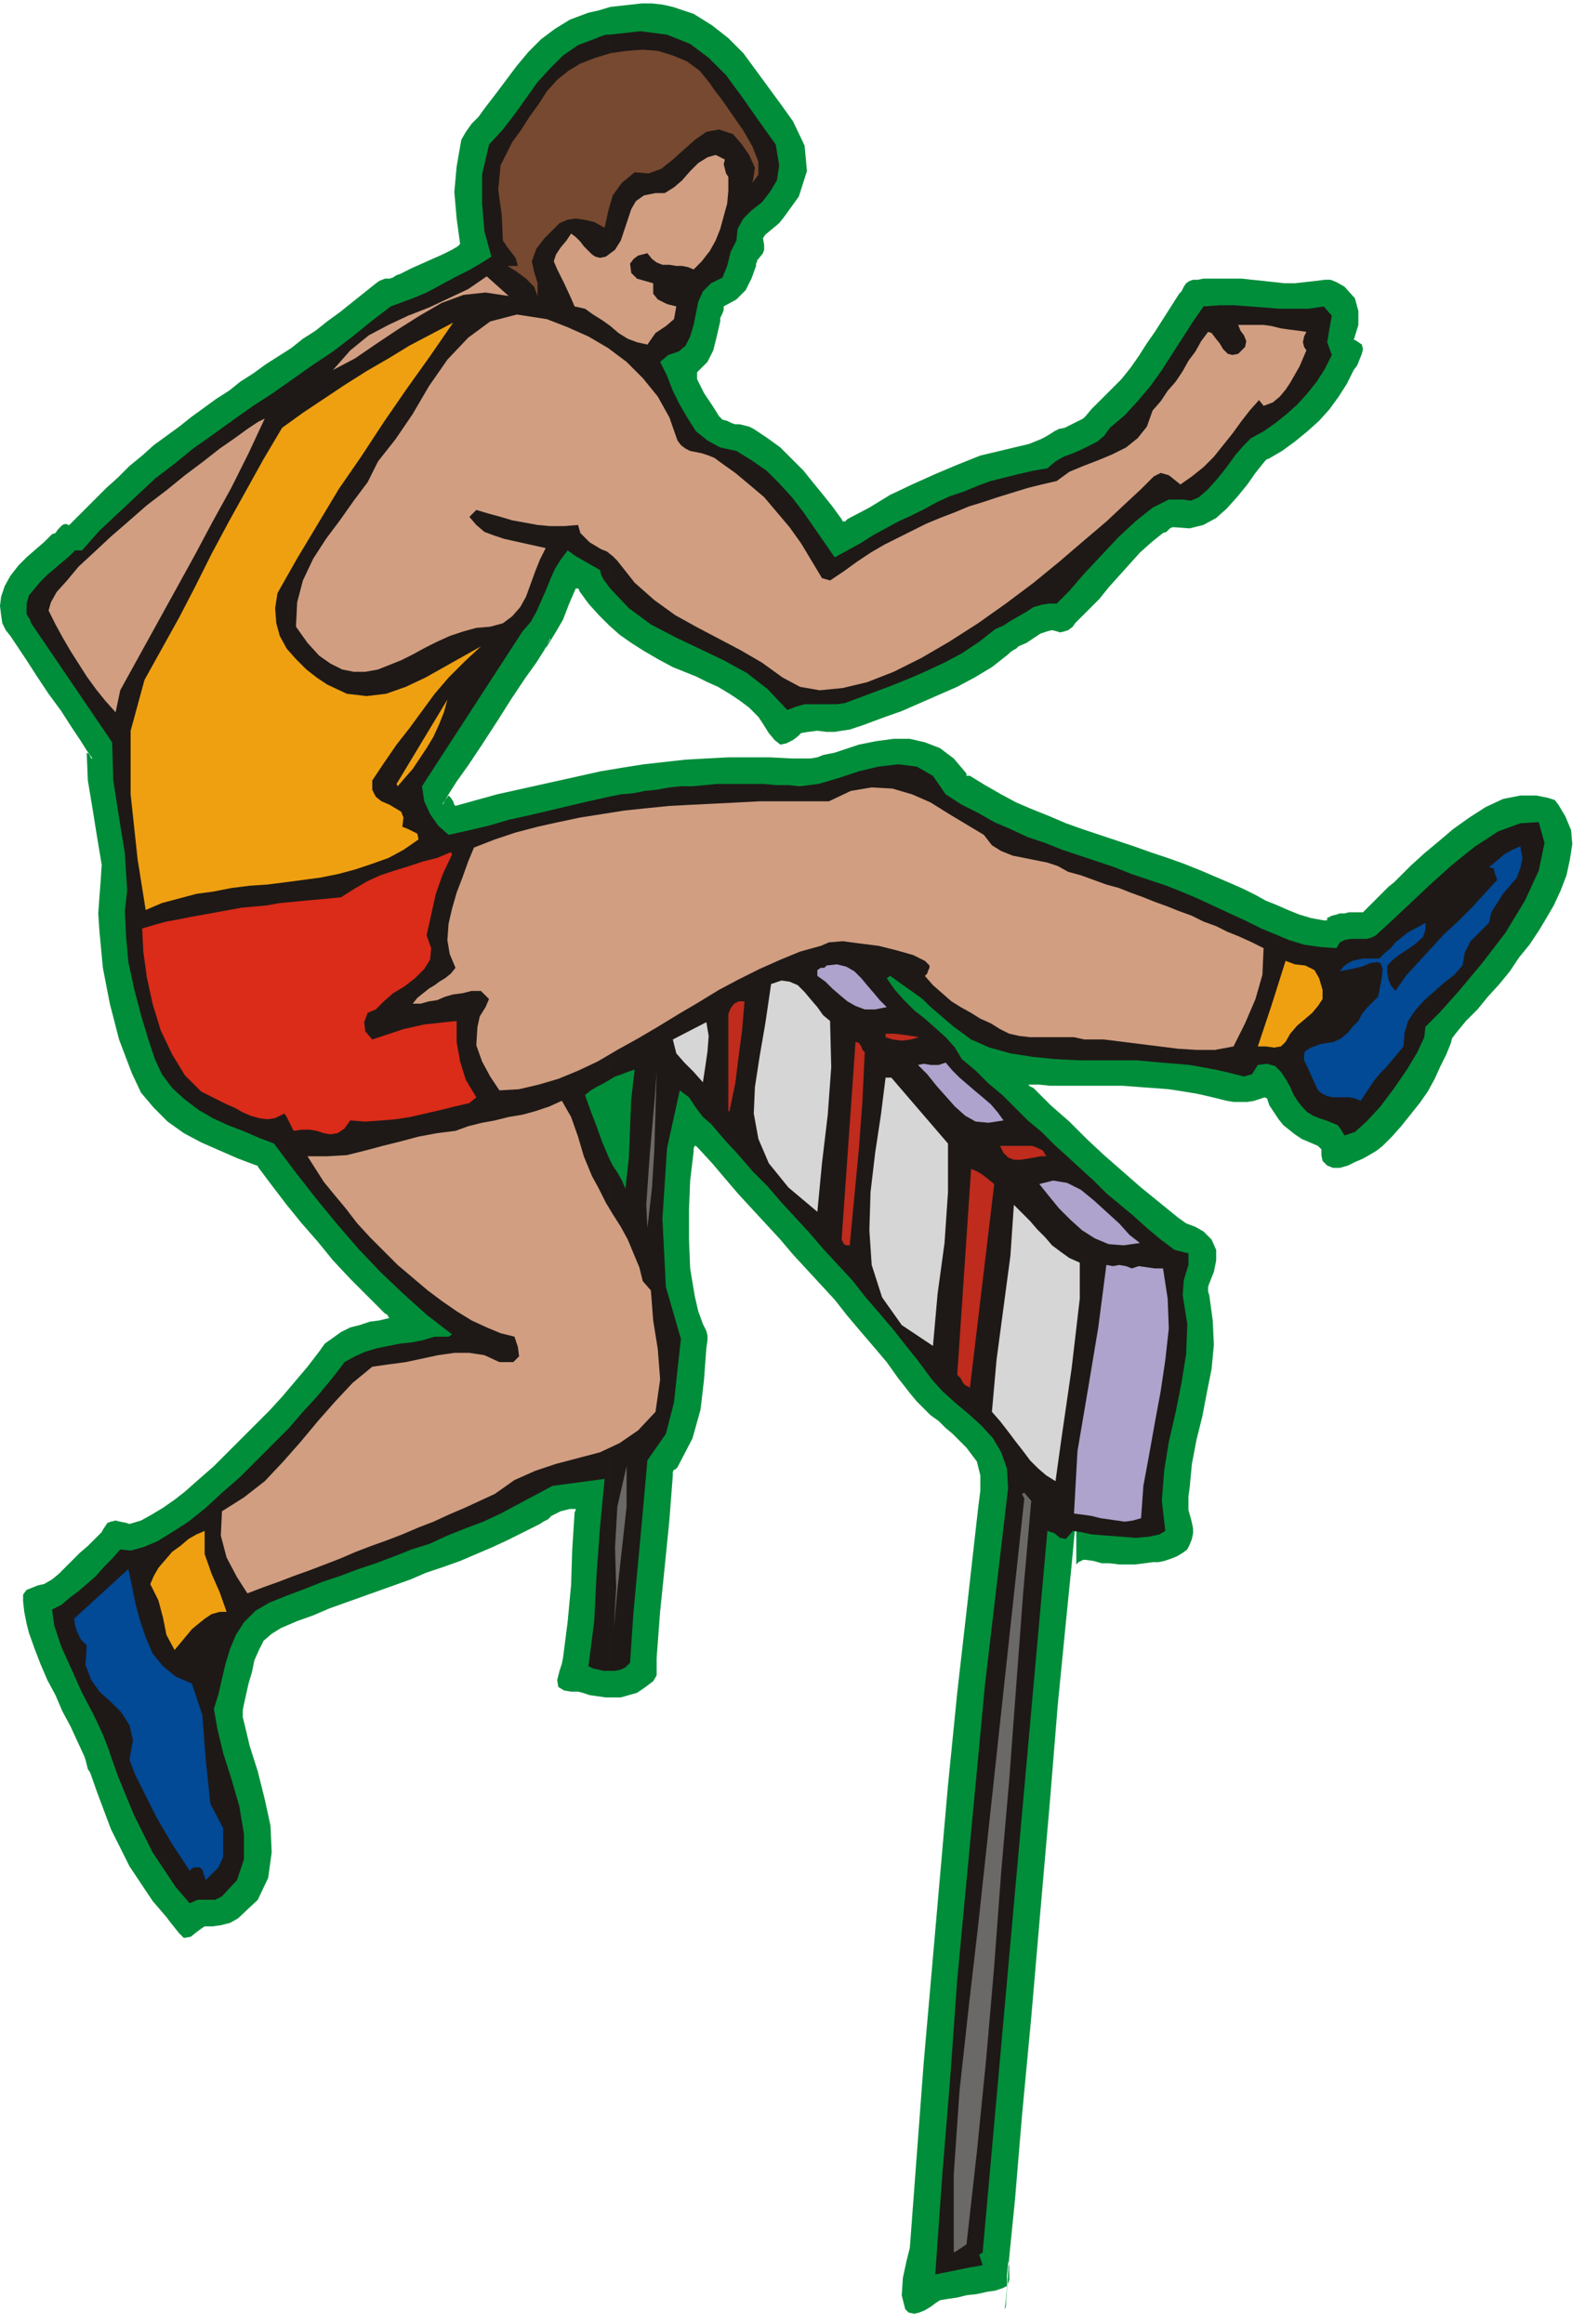 <svg xmlns="http://www.w3.org/2000/svg" fill-rule="evenodd" height="2.01in" preserveAspectRatio="none" stroke-linecap="round" viewBox="0 0 1371 2010" width="1.371in"><style>.pen1{stroke:none}.brush5{fill:#d19e82}.brush6{fill:#efa011}.brush7{fill:#024996}.brush9{fill:#ada3cc}.brush10{fill:#d6d6d6}.brush11{fill:#bf2b1c}.brush12{fill:#6b6868}</style><path class="pen1" style="fill:#008e3a" d="m1221 748 11-10 12-10 13-11 14-10 14-9 15-7 15-3h14l10 2 6 2 3 4 6 10 5 12 1 12-2 13-3 14-5 13-6 13-7 12-6 10-8 12-9 11-8 12-9 11-10 11-9 11-10 10-9 11-3 4-1 4-2 5-2 5-5 10-5 11-6 11-7 10-8 10-8 10-8 9-8 8-5 4-5 3-7 4-7 3-6 3-7 2h-6l-5-2-4-4-1-5v-5l-3-3-7-3-7-3-6-4-5-4-5-4-4-5-4-6-4-6-2-6-2-1-3 1-6 2-6 1h-12l-6-1-12-3-13-3-12-2-13-2-13-1-14-1-13-1h-63l-9-1h-9v1l2 1 2 1 15 15 16 14 15 15 15 14 16 14 16 14 16 13 16 13 7 5 8 3 7 4 7 7 4 9v9l-2 10-4 10-1 3v4l1 3 3 22 1 21-2 21-4 20-4 21-5 20-4 21-2 21-1 7v12l2 7 1 4 1 5v4l-1 5-2 5-2 4-4 3-5 3-5 2-6 2-5 1h-5l-7 1-8 1h-14l-8-1h-7l-7-2-7-1h-2l-2 1-2 1-2 2v-43l-4 43-5 50-7 71-7 86-8 92-8 93-8 85-6 72-5 50-2 29-1 14-1 2 1-7 1-11v-11l1-10v-3l1 5v12l-2 5-4 2-6 2-7 1-9 2-9 1-8 2-7 1-6 1h2-3l-2 1-3 2-4 3-5 3-5 2-4 1-5-1-3-3-3-12 1-15 3-14 3-12 6-80 6-80 7-80 7-80 7-80 8-80 9-79 9-80 2-16v-13l-3-12-9-12-6-6-6-6-6-5-6-6-7-5-6-6-6-6-5-6-11-14-10-14-11-13-12-14-11-13-11-14-12-13-12-13-12-13-11-13-12-13-12-13-12-13-12-14-11-13-12-13-2-2h-1l-1 2v3l-3 25-1 25v26l1 25 2 12 2 12 3 13 4 11 3 6 1 4v4l-1 7-2 27-3 26-7 25-13 25-2 2h-1l-1 2v3l-3 39-4 40-4 39-3 40v15l-3 5-8 6-6 4-7 2-7 2h-13l-7-1-7-1-6-2-4-1h-6l-6-1-5-3-1-6 2-8 2-6 1-5 4-31 3-32 1-31 2-31v-1l1-2v-1h-5l-4 1-4 1-4 2-4 2-3 3-4 2-3 2-14 7-14 7-13 6-14 6-14 6-14 5-15 5-14 6-14 5-14 5-14 5-14 5-14 5-14 6-14 5-14 6-8 5-7 6-4 8-4 9-2 10-3 10-2 9-2 9-1 5v6l1 4 5 21 7 22 6 24 5 23 1 23-3 22-9 19-17 16-7 4-8 2-7 1h-7l-3 2-4 3-5 4-6 1-4-4-4-5-4-5-3-4-12-14-10-15-10-15-8-16-8-16-6-16-6-16-6-17-2-3-1-4-1-4-1-3-6-13-6-13-7-13-6-14-7-13-6-14-5-13-5-14-2-8-2-10-1-9v-6l3-4 5-2 5-2 5-1 7-4 6-5 6-6 6-6 6-6 7-6 6-6 6-6 1-2 2-3 2-3 3-1 4-1 4 1 5 1 3 1 10-3 9-5 10-6 10-7 9-7 9-8 8-7 8-7 12-12 12-12 12-12 12-12 11-12 11-13 11-13 10-13 5-7 7-5 7-5 8-4 8-2 9-3 8-1 8-2h1l-1-1-1-2-2-1-15-15-15-15-15-16-13-16-14-16-13-16-13-17-12-16v-1h-1l-16-6-16-7-16-7-15-8-14-10-12-12-11-13-8-17-11-29-8-31-6-31-3-32-1-15 1-14 1-13 1-15-4-24-4-25-4-24-1-24 2 1 2 4h1l-5-7-5-8-8-12-9-14-11-15-10-15-9-14-8-12-6-9-4-5-3-6-1-7-1-8 1-8 3-9 5-9 7-9 7-7 8-7 7-6 7-7 3-1 2-3 2-2 2-2 3-1 2 1h1l2-2 10-10 10-10 10-10 10-9 10-10 11-9 10-9 11-8 11-8 10-8 11-8 11-8 11-7 10-8 11-7 11-8 11-7 11-7 10-8 11-7 10-8 11-8 10-8 10-8 5-4 5-4 4-3 5-2h4l3-1 3-2 3-1 4-2 6-3 9-4 9-4 9-4 8-4 5-3 2-2-3-22-2-23 2-22 4-23 4-7 5-7 6-6 5-7 10-13 9-12 9-12 10-12 11-11 12-9 13-8 16-6 9-2 10-3 9-1 9-1 9-1h9l9 1 9 2 18 6 16 10 14 11 13 13 11 15 11 15 11 15 10 14 10 21 2 22-7 22-13 18-4 5-6 5-6 5-2 3 1 6v4l-1 3-4 5-1 1v1l-1 2v2l-4 11-5 10-8 8-11 6v3l-1 3-2 4v3l-3 13-3 12-5 10-9 9v6l6 12 8 12 5 8 3 3 4 1 4 2 3 1h4l4 1 4 1 4 2 12 8 11 8 10 10 10 10 8 10 9 11 8 10 8 11 1 2h2l2-2 19-10 18-11 19-9 20-9 19-8 20-8 21-5 21-5 5-2 5-2 4-2 5-3 3-2 4-2 5-1 4-2 4-2 4-2 4-2 2-2 5-6 6-6 5-5 6-6 9-9 8-10 7-10 7-11 7-10 7-11 7-11 7-11 2-2 2-4 2-3 3-2 3-1h4l5-1h33l9 1 10 1 9 1 9 1h9l9-1 9-1 8-1h5l5 2 7 4 9 10 3 11v12l-4 13h1l3 2 3 2 1 4-1 4-2 5-2 5-3 4-6 12-7 11-8 11-9 10-10 9-11 9-11 8-12 7h-1l-1 1-1 1-8 10-7 10-9 11-9 10-9 8-11 6-12 3-13-1h-2l-2 1-3 3-3 1-10 8-10 9-9 10-9 10-9 10-8 10-10 10-9 9-2 2-2 3-4 3-3 1-4 1-3-1-4-1-4 1-6 2-6 4-6 4-7 3-2 2-2 1-3 2-2 2-14 11-15 9-15 8-16 7-16 7-16 7-17 6-16 6-6 2-6 2-7 1-6 1h-7l-8-1-8 1-6 1-3 3-4 3-6 3-5 1-5-4-5-6-5-8-4-6-8-8-8-6-9-6-10-6-9-4-10-5-10-4-10-4-13-7-12-7-11-7-10-7-9-8-9-9-9-10-8-11v-1l-1-1h-2l-6 14-5 13-7 12-8 13 1-3 3-5v-1l-5 10-7 11-10 14-12 18-12 19-13 20-12 18-10 14-7 11-5 9v-1l3-4 2-3 2 2 2 3 1 3 1 1 18-5 18-5 18-4 18-4 18-4 18-4 18-4 18-3 19-3 18-2 18-2 18-1 19-1h36l19 1h16l6-1 5-2 5-1 5-1 6-2 15-5 15-3 15-2h14l13 3 13 5 12 9 11 13v2h3l13 8 14 8 13 7 14 6 15 6 14 6 14 5 15 5 15 5 15 5 14 5 15 5 14 5 15 6 14 6 14 6 9 4 10 5 9 5 10 4 9 4 10 4 10 3 11 2h3v-2l4-2 4-1 3-1h4l4-1h12l1-1 1-1 5-5 5-5 5-5 5-5 5-4 5-5 5-5 5-5z"/><path class="pen1" d="m578 307-7 6 6 12 5 13 6 12 7 12 7 11 10 8 11 6 14 3 13 8 13 9 11 11 11 12 10 13 9 13 9 13 9 13 11-6 11-6 11-7 11-6 11-6 11-5 12-6 11-6 11-5 12-4 12-5 11-4 12-3 12-3 13-3 12-2 7-6 7-4 8-3 7-3 8-4 6-3 6-5 5-7 13-11 11-12 11-13 10-14 9-14 9-14 9-14 9-13 14-1h13l13 1 13 1 13 1h25l13-2 7 8-2 11-2 12 4 11-6 12-7 11-8 10-9 10-9 8-10 8-10 7-11 6-6 6-7 8-8 11-8 10-8 9-8 7-7 3-7-1h-12l-14 7-15 12-15 14-15 16-15 16-12 14-11 11h-7l-6 1-7 2-6 4-7 4-7 4-6 4-7 3-14 11-15 10-15 8-15 7-16 7-15 6-16 6-16 6-8 3-7 1h-28l-7 2-8 3-17-18-18-14-20-11-21-10-21-10-21-11-19-14-17-18V30l27-3 23 3 20 8 16 12 15 15 14 19 14 20 15 21 3 18-2 13-6 10-7 9-9 7-7 7-5 9-1 10-5 10-3 12-4 10-10 5-7 7-4 9-2 10-2 10-3 10-4 8-6 5-9 3zm-51 382 10-2 11-1 10-2 10-1 11-2 10-1h10l11-1 10-1h41l10 1h11l10 1 16-2 17-5 18-6 17-4 17-2 16 2 14 8 11 16 14 9 14 7 14 8 14 6 15 7 15 5 15 6 15 5 15 5 15 5 15 6 15 5 15 5 15 6 14 6 15 7 13 6 13 6 12 6 12 5 12 5 13 4 14 2 14 1 3-5 4-2 5-1h14l4-1 4-2 12-11 16-15 18-17 20-18 20-16 20-13 19-7 16-1 5 18-5 24-12 26-17 28-20 26-20 24-17 19-12 12-1 9-6 13-9 15-11 16-12 16-12 13-10 9-9 3-3-5-3-4-5-2-5-2-6-2-5-2-5-3-4-4-4-5-4-6-3-7-4-7-4-6-5-5-7-2-8 1-5 8-7 2-8-2-8-2-9-2-11-2-11-2-12-1-12-1-11-1-11-1h-50l-20-1-20-2-19-3-18-5-16-7-15-11-7-6-7-6-7-6-6-6-7-5-7-5-7-5-7-5-3 2 7 10 8 9 9 9 9 7 9 8 9 8 8 9 6 10 12 10 11 11 12 10 11 11 11 11 12 10 11 11 11 10 12 11 11 10 11 11 12 10 12 10 11 10 12 10 12 9 12 3v10l-4 13-1 13 4 25-1 26-4 25-5 25-6 26-4 25-2 26 3 26-5 3-9 2-12 1-12-1-14-1-12-1-9-2-7-1-6 7-5-1-5-4-6-2-56 624-3 2 1 3 1 3 1 3-5 1-6 1-5 1-5 1-5 1-5 1-5 1-5 1 6-85 7-86 6-84 8-85 8-85 8-85 10-85 10-85-1-17-5-14-7-12-10-11-11-10-12-10-11-10-9-10-11-15-12-15-11-14-12-14-12-14-11-14-13-14-12-13-12-14-12-13-12-13-12-14-13-13-12-14-12-13-12-14-7-6-6-8-6-9-8-6-11 50-4 61 3 59 13 45-3 27-3 28-7 27-16 23-4 45-4 43-4 43-3 44-4 4-4 2-5 1h-5v-443l3 6 4 6 4 7 3 7 3-27 1-25 1-25 3-26-6 2-5 2-6 2-5 3V689zm0-181-2-3-3-4-2-4-1-4-7-4-7-4-7-4-7-5-6 8-5 8-4 9-4 10-4 9-4 9-5 9-7 8-87 134 2 13 5 11 7 10 9 8 18-4 17-4 17-5 18-4 17-4 17-4 17-4 18-4v245l-5 3-6 3-5 3-5 4 5 14 5 13 5 14 6 14v443h-5l-4-1-5-1-4-2 5-39 2-40 3-41 4-42-45 6-15 8-15 8-15 8-15 7-16 6-15 6-15 7-16 5-15 6-16 6-15 5-16 6-15 5-15 6-16 6-15 6-12 7-10 10-7 11-5 12-4 13-3 13-3 13-4 13 3 17 5 21 7 22 7 24 4 24v22l-6 18-13 14-6 3h-15l-7 3-12-14-10-15-10-15-8-16-8-16-7-17-7-17-6-17-2-6-5-13-8-17-10-19-9-20-9-20-6-18-2-14 8-4 7-6 8-6 7-6 8-7 7-8 7-7 7-8 9 1 11-3 12-5 13-8 14-9 15-12 14-13 15-13 15-15 14-14 14-14 12-14 12-13 10-12 8-10 6-8 9-5 9-4 10-3 10-2 10-2 10-1 10-2 10-3h12l3-2-22-17-20-18-20-19-19-20-19-22-18-22-18-23-18-24-13-5-14-6-13-5-13-6-12-7-12-9-11-10-9-12-6-13-6-18-6-20-6-23-5-23-2-23-1-21 2-18-2-32-5-31-5-32-1-33-70-103-1-3-2-3-1-2v-9l2-7 5-6 5-6 6-6 6-5 7-6 6-5 5-5h6l15-17 16-15 16-15 16-15 17-13 16-13 17-12 18-13 17-12 17-11 17-12 17-12 18-12 17-13 16-13 17-13 8-3 11-4 12-5 13-7 13-7 12-6 10-6 8-5-6-22-2-24v-25l6-26 12-13 10-13 10-14 10-14 11-12 11-11 13-9 16-6 2-1 3-1 3-1h3v478z" style="fill:#1e1916"/><path class="pen1" style="fill:#774930" d="m651 158 2-13-5-11-7-10-7-8-12-4-11 2-10 7-9 8-10 9-10 8-11 4-12-1-11 9-8 11-4 14-3 14-9-5-9-2-7-1-7 1-7 3-6 6-7 7-7 9-4 11 2 9 3 10v11l-3-8-7-7-8-6-8-5h9l-2-7-7-9-4-6-1-22-3-22 2-21 10-20 8-11 7-11 8-11 7-11 9-10 10-8 10-6 13-5 13-4 14-2 14-1 13 1 13 4 12 5 11 8 9 11 4 6 7 9 9 13 9 13 8 14 5 13v11l-5 7z"/><path class="pen1 brush5" d="M630 153v12l-1 11-3 11-3 11-4 10-5 9-7 9-7 7-5-2-5-1h-5l-6-1h-6l-5-2-4-3-4-5-4 1-4 1-4 3-3 4 1 8 5 5 7 2 7 2v9l4 5 8 4 8 2-2 11-7 6-9 6-7 10-9-2-8-3-8-5-7-6-7-5-8-5-7-5-9-2-3-7-6-13-6-12-3-7 2-6 4-6 5-6 4-6 4 3 4 4 3 4 3 3 4 4 3 2 4 1 5-1 8-6 5-8 3-9 3-9 3-9 4-7 7-5 10-2h8l8-5 7-6 7-8 7-7 8-5 7-2 8 4-1 4 1 4 1 4 2 3zM440 256l-20-3-19 2-19 7-19 11-19 12-18 12-19 13-19 10 15-17 16-13 17-9 17-8 18-7 17-8 17-8 16-11 19 17z"/><path class="pen1 brush5" d="m711 500 7 2 12-8 11-8 12-8 12-7 12-6 12-6 12-6 12-5 13-5 12-5 13-4 12-4 13-4 13-4 12-3 13-3 11-8 12-5 13-5 12-5 12-6 10-8 8-10 5-14 7-8 6-9 7-8 6-9 5-9 6-8 5-9 6-8 3 1 3 4 4 5 3 5 4 4 4 1 5-1 6-6 1-5-2-5-3-4-2-5h22l7 1 8 2 7 1 8 1 7 1-2 4-1 5 1 4 2 3-3 7-3 7-4 7-4 7-4 6-5 6-6 5-8 3-4-5-8 9-7 9-8 11-8 10-8 10-9 9-10 8-10 7-5-4-5-4-7-2-6 3-11 11-14 13-16 15-20 17-21 18-22 18-24 18-24 17-25 16-24 14-24 12-23 9-21 5-20 2-17-3-15-8-18-13-19-11-19-10-19-10-18-10-18-13-17-15-15-19-4-4-5-4-5-2-5-3-5-3-4-4-4-4-2-7-12 1h-12l-11-1-11-2-11-2-10-3-11-3-10-3-6 6 6 7 7 6 8 3 9 3 9 2 9 2 9 2 9 2-5 10-4 10-4 11-4 11-5 9-7 8-8 6-11 3-12 1-11 3-12 4-11 5-10 5-11 6-10 5-10 4-10 4-11 2h-10l-10-2-10-5-10-7-10-11-10-14 1-21 5-19 9-19 11-17 12-16 12-17 12-16 9-18 15-19 15-22 14-24 16-23 18-19 19-14 23-6 26 4 18 7 18 8 17 10 16 12 14 14 13 16 10 18 7 20 3 4 4 3 4 2 5 1 5 1 6 2 5 2 4 3 14 10 12 10 13 11 11 13 11 13 10 14 9 15 9 15z"/><path class="pen1 brush6" d="m348 715 5 2 4 2 4 2 1 5-13 9-13 7-14 5-15 5-15 4-15 3-15 2-15 2-16 2-15 1-16 2-15 3-15 2-15 4-15 4-14 6-7-44-6-56v-55l12-44 15-27 15-27 14-27 14-28 15-28 15-27 15-27 16-27 18-13 18-12 18-12 19-12 19-11 18-11 19-10 19-10-20 29-20 28-20 29-19 29-20 29-18 30-18 30-17 30-2 13 1 13 3 11 6 11 8 9 9 9 9 7 9 6 17 8 17 2 17-2 17-6 17-8 16-9 16-9 16-9-14 13-14 14-12 14-11 15-11 15-11 14-11 16-10 15v8l3 6 5 4 7 3 5 3 5 3 2 5-1 8z"/><path class="pen1 brush5" d="m104 597-4 19-9-10-8-10-8-11-7-11-7-11-7-12-6-11-6-12 2-7 5-9 9-10 10-12 13-12 15-14 15-13 16-14 17-13 16-13 16-12 14-11 13-9 11-8 9-6 6-3-14 30-15 30-16 29-16 30-16 29-16 29-16 29-16 29z"/><path class="pen1 brush6" d="m344 680-1-2 44-73-3 11-4 10-5 11-6 10-6 9-6 9-7 8-6 7z"/><path class="pen1 brush5" d="m800 844 2-2 1-3 1-2v-2l-4-4-10-5-14-4-16-4-16-2-15-2-12 1-7 3-18 5-17 7-18 8-18 9-17 9-18 11-17 10-18 11-17 10-18 10-17 10-17 8-17 7-17 5-17 4-17 1-8-12-7-13-5-14 1-16 2-9 5-8 3-7-7-7h-8l-8 2-8 1-7 2-7 3-7 1-7 2h-7l4-5 5-4 5-4 5-3 4-3 5-3 5-4 4-5-5-12-2-12 1-14 3-13 4-14 5-13 5-14 5-12 18-7 18-6 19-5 18-4 19-4 19-3 19-3 19-2 20-2 19-1 20-1 20-1 19-1h60l19-9 18-3 18 1 17 5 16 7 16 10 15 9 15 9 7 9 8 5 10 4 10 2 10 2 10 2 9 3 9 5 11 3 11 4 11 4 11 3 10 4 11 4 10 4 11 4 10 4 11 4 10 5 11 4 10 5 10 4 11 5 10 5-1 23-6 21-9 21-10 20-16 3h-16l-16-1-16-2-16-2-16-2-16-2h-17l-9-2h-38l-9-1-9-2-8-4-8-5-9-4-8-5-9-5-8-5-8-7-8-7-7-8z"/><path class="pen1 brush7" d="m1288 798-8 8-8 8-5 10-2 11-7 8-9 7-9 8-8 7-8 9-6 9-3 10-1 12-5 6-5 6-5 6-5 5-5 6-4 6-4 6-4 6-5-2-5-1h-14l-5-1-4-2-4-3-5-11-4-9-3-6v-5l1-3 5-3 8-3 12-2 6-3 6-5 4-5 5-5 3-6 4-5 5-5 5-5 3-15 1-9-2-5-3-1-6 1-7 3-9 2-10 2 3-4 4-3 4-2 4-1 5-1h14l5-5 5-4 4-5 5-4 5-4 5-3 6-3 5-3v6l-2 6-4 4-5 4-6 4-6 4-5 4-5 5v6l1 6 2 5 4 5 9-13 11-12 11-12 11-12 12-11 12-12 11-12 11-12-1-3-1-3-1-4-4-1 6-5 7-6 7-4 7-3 2 10-2 9-3 8-6 7-6 7-5 8-5 8-2 9z"/><path class="pen1" style="fill:#db2b19" d="m391 739-8 17-6 17-4 18-4 18 4 11-1 10-5 8-8 8-9 7-10 6-8 7-7 7-7 3-3 8 1 8 6 7 9-3 9-3 9-3 9-2 9-2 9-1 9-1 10-1v18l3 17 5 16 9 15-6 5-13 3-12 3-13 3-13 3-13 2-12 1-14 1-13-1-5 7-6 4-6 1-6-1-6-2-6-1h-7l-7 1-2-4-2-4-2-4-2-3-8 4-7 1-7-1-7-2-7-3-7-4-7-3-6-3-16-8-14-14-11-18-10-21-7-23-5-23-3-22-1-20 10-3 11-3 11-2 10-2 11-2 11-2 11-2 11-2 11-1 11-1 11-2 11-1 10-1 11-1 11-1 10-1 11-7 12-7 11-5 12-4 13-4 12-4 12-3 12-5 1 2z"/><path class="pen1 brush6" d="m1088 905 6-18 6-18 6-19 6-19 8 3 9 1 8 4 4 7 3 10v8l-4 6-5 6-7 6-6 5-6 7-4 7-4 4-6 1-7-1h-7z"/><path class="pen1 brush9" d="m767 871-10 2h-9l-8-3-7-4-6-5-7-6-6-6-7-5v-5l3-2h3l2-2 9-1 8 2 7 4 6 6 5 6 6 7 5 6 6 6z"/><path class="pen1 brush10" d="m718 883 1 40-3 41-5 42-4 42-25-21-17-21-9-21-4-22 1-23 4-26 5-29 5-34 9-3 7 1 7 3 6 6 5 6 6 7 5 7 6 5z"/><path class="pen1 brush11" d="m644 866-2 24-3 23-3 24-5 24h-1v-84l2-5 3-4 4-2h5z"/><path class="pen1 brush10" d="m611 884 2 12-1 13-2 14-2 13-8-9-8-8-7-8-3-12 29-15z"/><path class="pen1 brush11" d="M766 894h8l8 1 7 1 6 1-7 2-8 1-8-1-6-2v-3zm-18 16-2 42-3 41-4 42-4 42h-3l-2-1-1-2-1-2 12-171 3 1 2 3 1 3 2 2z"/><path class="pen1 brush9" d="m818 919 6 7 6 6 7 6 7 6 6 5 7 6 6 7 5 7-13 2-11-1-9-5-9-8-8-9-8-9-8-10-8-8 5-1 6 1h7l6-2z"/><path class="pen1 brush12" d="m560 1062-1-20 3-43 4-45 2-27-1 33-1 34-2 33-4 35z"/><path class="pen1 brush10" d="M766 932h5l49 57v42l-3 44-6 44-4 45-27-18-17-24-9-28-2-30 1-33 4-34 5-33 4-32z"/><path class="pen1 brush5" d="m556 1108 7 8 2 26 4 25 2 26-4 28-15 16-16 11-17 8-19 5-19 5-18 6-18 8-17 12-13 6-13 6-14 6-13 6-13 5-14 6-13 5-14 5-13 5-14 6-13 5-13 5-14 5-13 5-14 5-13 5-9-14-9-17-5-19 1-21 19-12 18-14 16-17 15-17 15-18 15-17 15-16 17-14 14-2 15-2 14-3 14-3 14-2h13l13 2 13 6h12l5-5-1-8-3-9-12-3-12-5-13-6-13-8-13-9-12-9-13-11-13-11-12-12-12-12-11-12-10-13-10-12-9-11-7-11-7-11h17l17-1 16-4 15-4 16-4 15-4 16-3 16-2 11-4 12-3 11-2 12-3 12-2 11-3 12-4 11-5 8 14 6 17 5 17 7 17 6 11 6 12 6 10 7 11 6 11 5 12 5 12 3 12z"/><path class="pen1 brush11" d="M905 1000h-5l-5 1-6 1-6 1h-6l-5-2-4-4-3-6h28l5 2 4 2 3 5zm-45 24-21 176-4-2-2-2-2-4-3-3 12-178 5 2 5 3 5 4 5 4z"/><path class="pen1 brush9" d="m986 1075-14 2-13-1-12-5-11-7-10-9-10-10-9-11-8-10 12-3 12 2 12 6 11 9 11 10 11 10 9 10 9 7z"/><path class="pen1 brush10" d="M934 1092v31l-7 60-9 62-5 36-8-5-7-6-7-7-6-8-7-9-6-8-7-9-7-8 4-45 6-45 6-45 3-44 7 7 7 7 6 7 7 7 6 7 8 6 7 5 9 4z"/><path class="pen1 brush9" d="m979 1097 6-2 7 1 7 1h7l4 26 1 26-3 27-4 27-5 27-5 28-5 27-2 28-7 2-7 1-7-1-7-1-7-1-8-2-7-1-8-1 3-54 9-53 9-54 7-54 6 1 5-1 6 1 5 2z"/><path class="pen1 brush12" d="m531 1408 2-35-1-35 2-35 8-35v35l-4 36-4 36-3 33zm305 533-3 2-3 2-3 2-2 1v-68l5-72 8-73 8-69 40-370-2-4 2-1 6 7-7 80-6 80-6 81-7 80-6 81-7 81-8 80-9 80z"/><path class="pen1 brush6" d="M196 1394h-6l-7 2-6 4-5 4-6 5-5 6-5 6-5 6-7-13-3-15-4-15-7-14 3-7 4-7 6-7 6-7 7-5 7-6 7-4 7-3v20l6 17 7 16 6 17z"/><path class="pen1 brush7" d="M173 1615h-5l-2 1-2 2-7-11-8-12-7-12-7-12-6-12-6-12-6-12-5-13 3-17-3-13-7-11-9-9-10-9-7-10-5-13 1-17-5-5-3-6-2-6-1-6 47-43 3 14 3 15 4 15 5 15 6 14 9 11 11 9 14 6 9 27 3 39 4 38 11 21v25l-4 9-11 11-1-3-1-3-1-3-2-2z"/></svg>
